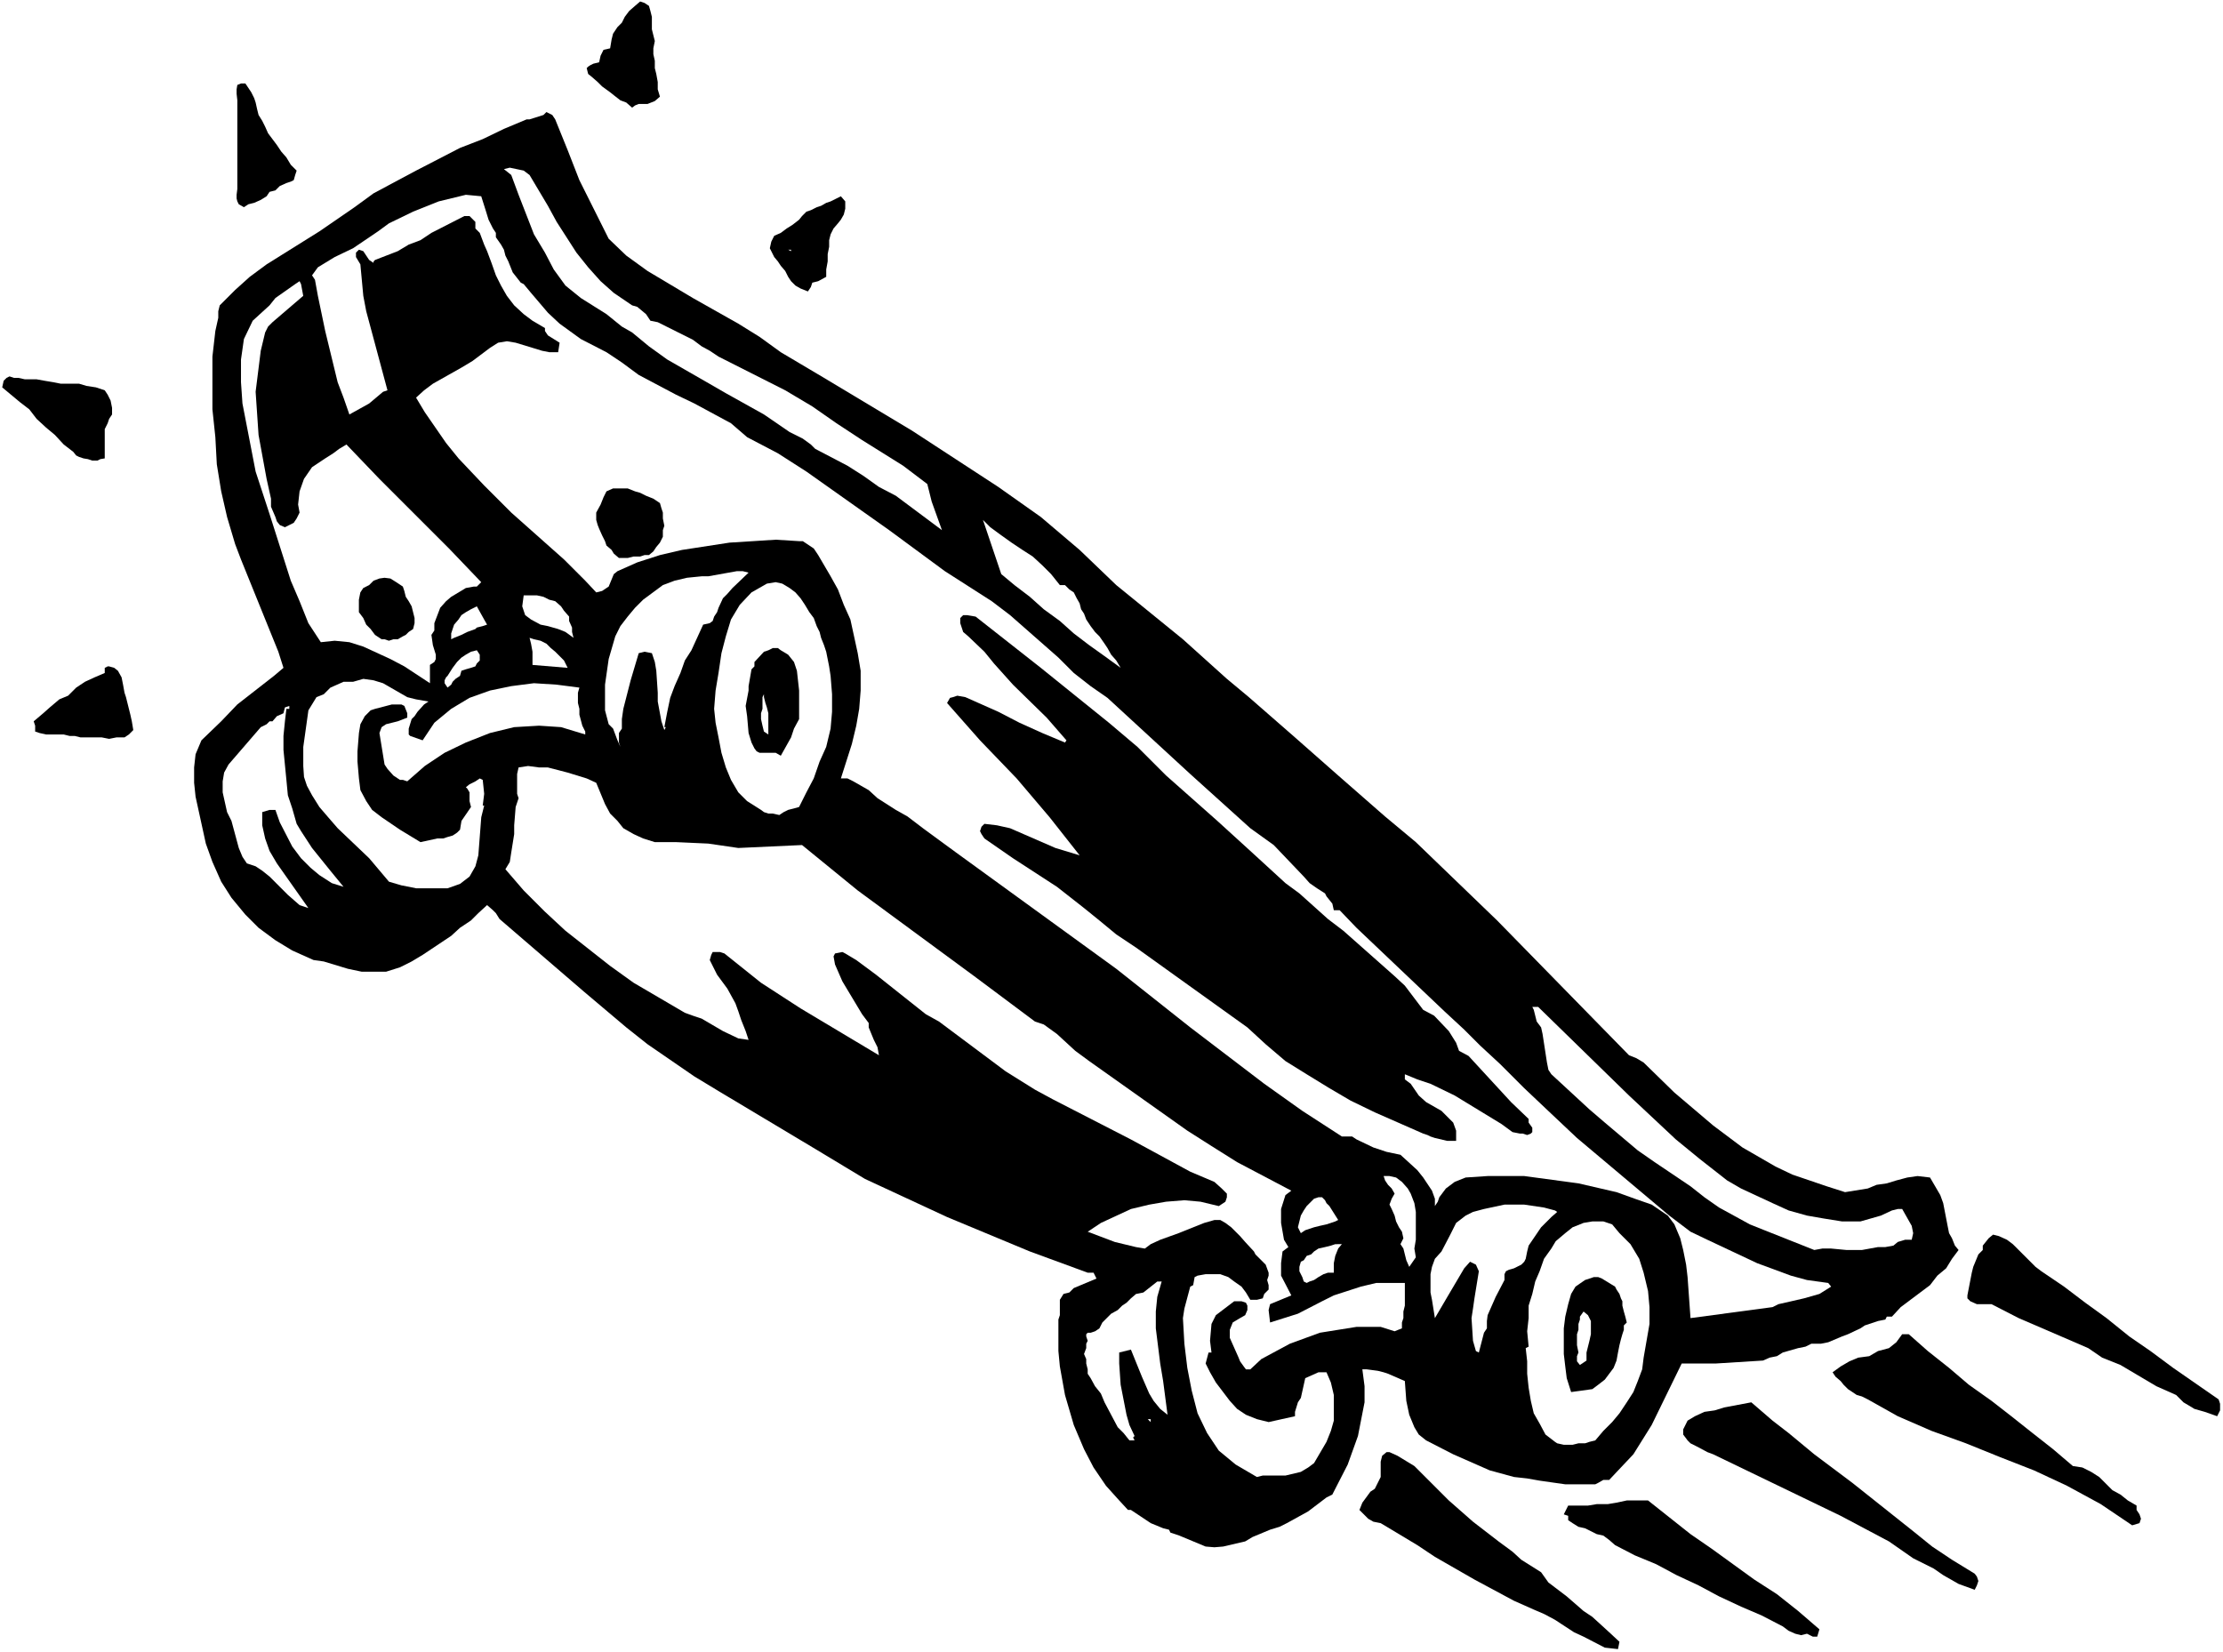 <?xml version="1.0" encoding="UTF-8" standalone="no"?>
<svg
   version="1.0"
   width="129.766mm"
   height="96.444mm"
   id="svg41"
   sodipodi:docname="Skateboard 11.wmf"
   xmlns:inkscape="http://www.inkscape.org/namespaces/inkscape"
   xmlns:sodipodi="http://sodipodi.sourceforge.net/DTD/sodipodi-0.dtd"
   xmlns="http://www.w3.org/2000/svg"
   xmlns:svg="http://www.w3.org/2000/svg">
  <rect width="100%" height="100%" fill="#808080" stroke="none"/>
  <sodipodi:namedview
     id="namedview41"
     pagecolor="#ffffff"
     bordercolor="#000000"
     borderopacity="0.25"
     inkscape:showpageshadow="2"
     inkscape:pageopacity="0.0"
     inkscape:pagecheckerboard="0"
     inkscape:deskcolor="#d1d1d1"
     inkscape:document-units="mm" />
  <defs
     id="defs1">
    <pattern
       id="WMFhbasepattern"
       patternUnits="userSpaceOnUse"
       width="6"
       height="6"
       x="0"
       y="0" />
  </defs>
  <path
     style="fill:#ffffff;fill-opacity:1;fill-rule:evenodd;stroke:none"
     d="M 0,364.512 H 490.455 V 0 H 0 Z"
     id="path1" />
  <path
     style="fill:#000000;fill-opacity:1;fill-rule:evenodd;stroke:none"
     d="m 144.47,9.048 -0.323,1.616 v 1.293 l 0.323,1.454 v 1.616 l 0.323,1.293 0.323,1.777 v 1.616 l 0.485,1.616 -1.131,0.969 -1.616,0.646 h -0.97 -0.97 l -0.808,0.323 -0.646,0.485 -1.293,-1.131 -1.293,-0.485 -1.454,-1.131 -0.808,-0.646 -1.778,-1.293 -0.97,-0.969 -1.293,-1.131 -0.808,-0.646 -0.323,-1.293 0.323,-0.323 0.485,-0.323 0.646,-0.323 1.293,-0.323 0.323,-1.454 0.646,-1.293 1.454,-0.323 0.323,-1.939 0.323,-1.293 0.97,-1.454 0.97,-0.969 0.646,-1.293 0.97,-1.293 1.293,-1.131 1.131,-0.969 0.97,0.323 0.97,0.646 0.323,1.131 0.323,1.293 v 1.293 1.454 l 0.323,1.293 z"
     id="path2" />
  <path
     style="fill:#000000;fill-opacity:1;fill-rule:evenodd;stroke:none"
     d="m 57.853,26.66 0.646,1.293 0.646,1.454 0.97,1.293 0.97,1.293 0.97,1.454 1.131,1.293 0.97,1.616 1.293,1.293 -0.323,0.969 -0.323,1.131 -0.646,0.323 -0.97,0.323 -1.454,0.646 -0.97,0.969 -1.293,0.323 -0.646,0.969 -1.293,0.808 -1.454,0.646 -1.293,0.323 -0.97,0.646 -1.131,-0.646 -0.323,-0.646 -0.162,-0.646 v -0.808 l 0.162,-1.293 v -1.616 -14.38 -0.969 -0.969 -1.131 -0.485 l -0.162,-1.454 v -0.969 l 0.162,-0.969 0.808,-0.323 h 0.97 l 0.646,0.969 0.646,0.969 0.646,1.293 0.323,0.969 0.323,1.454 0.323,1.293 z"
     id="path3" />
  <path
     style="fill:#000000;fill-opacity:1;fill-rule:evenodd;stroke:none"
     d="m 122.493,26.337 2.747,6.786 2.586,6.625 6.464,12.926 3.878,3.716 4.686,3.393 10.019,5.978 10.019,5.655 4.686,2.908 4.686,3.393 9.534,5.655 19.392,11.633 19.069,12.441 9.373,6.625 8.565,7.271 8.08,7.756 14.706,11.957 9.696,8.725 4.848,4.039 10.181,8.887 9.534,8.402 10.342,9.048 6.787,5.655 17.938,17.288 29.088,29.73 1.616,0.646 1.616,0.969 6.787,6.625 8.565,7.271 6.464,4.847 7.272,4.201 3.717,1.777 7.595,2.585 4.04,1.293 5.01,-0.808 1.939,-0.808 2.262,-0.323 2.101,-0.646 2.424,-0.646 2.262,-0.323 2.747,0.323 2.262,3.878 0.646,1.777 0.97,5.009 0.323,1.616 0.646,1.131 0.646,1.616 0.808,0.969 -1.454,1.939 -1.293,2.1 -1.939,1.616 -1.616,2.1 -6.464,4.847 -1.939,2.1 h -1.131 l -0.323,0.646 -1.616,0.323 -2.909,0.969 -0.97,0.646 -2.747,1.293 -1.293,0.485 -3.07,1.293 -1.616,0.323 h -2.101 l -1.293,0.646 -1.616,0.323 -3.394,0.969 -1.293,0.808 -1.616,0.323 -1.454,0.646 -10.342,0.646 h -7.595 l -6.626,13.572 -4.04,6.463 -2.747,2.908 -2.586,2.747 h -1.293 l -1.131,0.646 -0.646,0.323 h -4.04 -2.586 l -5.656,-0.808 -2.747,-0.485 -2.909,-0.323 -5.333,-1.454 -8.08,-3.555 -5.979,-3.07 -1.616,-1.293 -0.97,-1.616 -1.131,-2.747 -0.646,-3.07 -0.323,-4.363 -3.717,-1.616 -0.97,-0.323 -1.293,-0.323 -2.424,-0.323 h -0.97 l 0.485,3.716 v 3.555 l -1.454,7.432 -2.262,6.301 -3.394,6.625 -1.293,0.646 -4.04,3.07 -4.686,2.585 -1.616,0.808 -2.101,0.646 -3.878,1.616 -1.616,0.969 -4.848,1.131 -1.939,0.162 -1.939,-0.162 -5.818,-2.424 -1.939,-0.646 -0.323,-0.646 -1.293,-0.323 -2.747,-1.131 -4.363,-2.908 h -0.646 l -1.939,-2.1 -2.909,-3.231 -2.747,-4.039 -2.101,-4.039 -2.262,-5.332 -1.939,-6.625 -1.131,-6.301 -0.323,-3.393 v -3.716 -3.231 l 0.323,-0.969 v -1.777 -1.616 l 0.808,-1.293 1.293,-0.323 0.97,-0.969 5.01,-2.1 -0.646,-1.293 h -1.293 l -12.766,-4.686 -18.261,-7.594 -18.099,-8.402 -10.989,-6.625 -21.331,-12.764 -5.333,-3.231 -10.342,-7.109 -4.686,-3.716 -9.373,-7.917 -18.584,-15.996 -0.808,-1.293 -0.646,-0.646 -1.293,-1.131 -1.939,1.777 -1.616,1.616 -2.424,1.616 -1.939,1.777 -4.363,2.908 -1.939,1.293 -2.424,1.454 -2.586,1.293 -3.07,0.969 H 82.416 79.83 l -3.07,-0.646 -5.333,-1.616 -2.262,-0.323 -4.686,-2.1 -3.717,-2.262 -3.717,-2.747 -2.909,-2.908 -3.07,-3.716 -2.262,-3.555 -1.939,-4.363 -1.454,-4.039 -2.262,-10.341 -0.323,-3.07 v -3.393 l 0.323,-2.908 1.293,-3.07 4.363,-4.201 3.555,-3.716 8.08,-6.301 2.101,-1.777 -1.131,-3.555 -8.242,-20.358 -1.293,-3.393 -1.778,-5.978 -1.293,-5.655 -0.97,-5.978 -0.323,-5.978 -0.646,-6.14 V 78.687 l 0.646,-5.655 0.646,-2.908 v -1.454 l 0.323,-1.293 3.394,-3.393 3.232,-2.908 3.717,-2.747 11.635,-7.271 7.757,-5.332 4.202,-3.07 9.373,-5.009 9.696,-5.009 5.01,-1.939 4.686,-2.262 5.01,-2.1 h 0.646 l 3.07,-0.969 0.646,-0.646 0.646,0.323 0.646,0.323 z"
     id="path4" />
  <path
     style="fill:#ffffff;fill-opacity:1;fill-rule:evenodd;stroke:none"
     d="m 116.837,38.616 4.04,6.786 1.939,3.555 4.363,6.786 2.586,3.231 2.747,3.07 2.909,2.585 4.04,2.747 1.131,0.323 1.939,1.616 0.97,1.454 1.616,0.323 7.757,3.878 1.939,1.454 1.778,0.969 1.939,1.293 14.706,7.432 5.979,3.555 5.333,3.716 5.656,3.716 9.05,5.655 5.333,4.039 0.97,3.878 2.262,6.301 -10.181,-7.594 -3.717,-1.939 -3.394,-2.424 -3.555,-2.262 -7.11,-3.716 -0.97,-0.969 -1.778,-1.293 -2.909,-1.454 -5.656,-3.878 -8.403,-4.686 -4.202,-2.424 -8.726,-5.009 -4.04,-2.908 -3.717,-3.07 -2.262,-1.293 -3.394,-2.747 -5.656,-3.555 -3.394,-2.747 -2.586,-3.555 -1.939,-3.716 -2.424,-4.039 -3.394,-8.725 -1.616,-4.363 -1.616,-1.293 1.293,-0.323 3.07,0.646 z"
     id="path5" />
  <path
     style="fill:#ffffff;fill-opacity:1;fill-rule:evenodd;stroke:none"
     d="m 106.171,43.302 0.97,3.07 0.646,2.1 0.97,1.939 0.646,0.969 v 0.969 l 1.131,1.616 0.646,1.131 0.323,1.293 0.646,1.293 0.97,2.424 1.778,2.262 0.646,0.323 1.616,1.939 3.717,4.363 2.586,2.424 4.686,3.393 5.656,2.908 3.394,2.262 3.717,2.747 8.242,4.363 4.04,1.939 8.08,4.363 3.555,3.07 6.787,3.555 6.302,4.039 18.261,12.926 12.282,9.048 10.342,6.625 4.04,3.07 10.666,9.371 3.394,3.393 3.717,2.908 3.717,2.585 18.261,16.804 13.251,11.957 5.171,3.716 6.626,6.948 1.293,1.454 1.616,1.131 1.778,1.131 0.323,0.646 1.293,1.616 0.323,1.454 h 1.293 l 3.717,3.878 19.392,18.419 4.363,4.039 3.555,3.555 4.363,4.039 5.333,5.332 5.979,5.655 5.656,5.332 20.362,17.127 4.686,3.555 3.717,1.777 10.989,5.17 7.434,2.747 3.555,0.969 4.686,0.646 0.646,0.808 -2.586,1.616 -3.394,0.969 -5.656,1.293 -1.293,0.646 -18.099,2.424 -0.646,-9.048 -0.323,-2.747 -0.646,-3.231 -0.646,-2.585 -1.293,-3.07 -1.454,-1.939 -3.555,-2.424 -3.717,-1.293 -4.04,-1.454 -8.403,-1.939 -11.958,-1.616 h -2.586 -5.494 l -4.848,0.323 -2.424,0.969 -1.939,1.454 -1.454,1.939 -0.323,0.969 -0.646,0.969 v -1.616 l -0.646,-1.777 -1.939,-2.908 -1.293,-1.616 -3.717,-3.393 -3.07,-0.646 -2.909,-0.969 -3.717,-1.777 -0.97,-0.646 h -2.262 l -8.726,-5.655 -8.403,-5.978 -16.322,-12.441 -16.322,-12.926 -35.39,-25.69 -7.272,-5.332 -3.394,-2.585 -2.586,-1.454 -4.04,-2.585 -1.939,-1.777 -1.131,-0.646 -2.262,-1.293 -1.293,-0.646 h -1.454 l 2.424,-7.594 0.97,-4.039 0.646,-3.716 0.323,-4.039 v -4.363 l -0.646,-3.878 -1.616,-7.432 -1.454,-3.231 -1.293,-3.393 -1.616,-2.908 -2.747,-4.686 -0.97,-1.454 -2.424,-1.616 h -0.808 l -5.171,-0.323 -5.01,0.323 -5.171,0.323 -10.504,1.616 -4.848,1.131 -5.01,1.616 -4.363,1.939 -0.808,0.646 -1.131,2.747 -1.454,0.969 -1.293,0.323 -2.424,-2.585 -4.686,-4.686 -11.635,-10.341 -5.979,-5.978 -5.656,-5.978 -2.747,-3.393 -4.686,-6.786 -1.939,-3.231 1.778,-1.616 1.939,-1.454 6.302,-3.555 2.424,-1.454 3.878,-2.908 1.778,-1.131 1.939,-0.323 1.939,0.323 3.717,1.131 2.101,0.646 1.616,0.323 h 1.939 l 0.323,-2.1 -1.293,-0.808 -1.293,-0.808 -0.646,-0.969 v -0.646 l -2.747,-1.616 -1.939,-1.454 -2.101,-1.939 -1.616,-2.1 -1.293,-2.262 -1.131,-2.262 -0.97,-2.747 -0.97,-2.585 -0.646,-1.454 -0.97,-2.585 -0.97,-0.969 v -1.454 l -1.293,-1.293 h -1.131 l -7.272,3.716 -2.424,1.616 -2.586,0.969 -2.424,1.454 -5.01,1.939 -0.323,0.323 v 0.323 l -0.97,-0.646 -1.293,-1.939 -0.97,-0.323 -0.646,0.646 v 0.969 l 0.97,1.616 0.646,6.948 0.646,3.393 4.686,17.45 -0.97,0.323 -3.07,2.585 -4.363,2.424 -1.293,-3.716 -1.293,-3.393 -2.747,-11.31 -1.616,-7.756 -0.646,-3.555 -0.646,-0.969 1.293,-1.777 3.717,-2.262 4.04,-1.939 5.494,-3.716 2.424,-1.777 5.333,-2.585 5.656,-2.262 5.979,-1.454 z"
     id="path6" />
  <path
     style="fill:#000000;fill-opacity:1;fill-rule:evenodd;stroke:none"
     d="m 186.486,44.433 v 1.616 l -0.323,1.293 -0.646,1.131 -0.646,0.808 -0.97,1.131 -0.646,1.293 -0.323,1.293 v 1.454 l -0.323,1.616 v 1.616 l -0.323,1.777 v 1.616 l -1.778,0.969 -1.293,0.323 -0.323,0.969 -0.646,0.969 -1.616,-0.646 -1.131,-0.646 -0.97,-0.969 -0.646,-0.969 -0.646,-1.293 -0.97,-1.131 -0.646,-0.969 -0.808,-0.969 -0.97,-1.939 0.323,-1.454 0.646,-1.293 1.454,-0.646 1.293,-0.969 1.293,-0.808 1.454,-1.131 0.646,-0.808 0.97,-0.969 0.97,-0.323 1.293,-0.646 0.97,-0.323 1.131,-0.646 0.97,-0.323 1.293,-0.646 0.97,-0.485 z"
     id="path7" />
  <path
     style="fill:#ffffff;fill-opacity:1;fill-rule:evenodd;stroke:none"
     d="m 66.902,65.276 -6.787,5.817 -0.97,0.969 -0.646,1.293 -0.97,4.039 -1.131,9.048 0.646,9.533 1.778,9.694 0.97,4.362 v 1.777 l 0.97,2.262 0.323,0.969 0.646,0.808 1.131,0.485 1.939,-0.969 0.646,-0.969 0.646,-1.293 -0.323,-1.777 0.323,-2.908 0.97,-2.747 1.778,-2.585 2.909,-1.939 1.778,-1.131 1.293,-0.969 1.616,-0.969 7.272,7.594 15.352,15.35 7.11,7.432 -0.97,0.969 h -0.646 l -1.778,0.323 -3.232,1.939 -1.131,0.969 -1.293,1.454 -1.293,3.393 v 1.616 l -0.646,0.969 0.323,2.262 0.646,2.1 v 0.969 l -0.323,0.646 -0.97,0.646 v 4.039 l -5.656,-3.716 -3.07,-1.616 -5.979,-2.747 -3.07,-0.969 -3.232,-0.323 -3.07,0.323 -2.747,-4.201 -1.939,-4.847 -1.939,-4.524 -4.686,-14.703 -3.07,-9.371 -2.909,-15.026 -0.323,-4.686 v -5.009 l 0.646,-4.524 1.939,-4.039 3.717,-3.393 1.293,-1.616 4.363,-3.07 0.97,-0.646 0.323,0.646 z"
     id="path8" />
  <path
     style="fill:#ffffff;fill-opacity:1;fill-rule:evenodd;stroke:none"
     d="m 174.528,55.42 -0.646,-0.323 h 0.646 z"
     id="path9" />
  <path
     style="fill:#000000;fill-opacity:1;fill-rule:evenodd;stroke:none"
     d="m 23.109,86.119 0.646,0.969 0.646,1.293 0.323,1.616 v 1.454 l -0.646,0.969 -0.323,0.969 -0.646,1.293 v 0.969 1.454 1.293 1.293 1.454 l -0.97,0.162 -0.646,0.323 h -1.131 l -0.97,-0.323 -0.97,-0.162 -0.97,-0.323 -0.646,-0.323 L 16.16,99.691 14.059,98.076 12.12,95.975 10.181,94.359 8.08,92.421 6.464,90.32 4.363,88.704 2.424,87.089 0.485,85.473 0.808,84.019 1.454,83.372 2.101,83.049 3.07,83.372 h 0.97 l 1.454,0.323 h 1.293 1.293 l 1.778,0.323 1.939,0.323 1.616,0.323 h 1.939 2.101 l 1.616,0.485 2.101,0.323 z"
     id="path10" />
  <path
     style="fill:#000000;fill-opacity:1;fill-rule:evenodd;stroke:none"
     d="m 145.601,111.002 0.323,1.131 0.323,0.969 v 1.293 l 0.323,1.616 -0.323,0.969 v 1.454 l -0.646,1.293 -0.808,0.969 -0.646,0.969 -0.97,0.808 h -0.97 l -0.97,0.323 h -1.454 l -1.293,0.323 h -0.97 -0.97 l -1.131,-0.969 -0.485,-0.808 -1.131,-0.969 -0.323,-0.969 -0.646,-1.293 -0.646,-1.454 -0.323,-0.808 -0.323,-1.131 v -1.616 l 0.97,-1.777 0.646,-1.616 0.646,-1.293 1.454,-0.646 h 1.616 1.616 l 1.616,0.646 1.131,0.323 1.293,0.646 1.616,0.646 z"
     id="path11" />
  <path
     style="fill:#000000;fill-opacity:1;fill-rule:evenodd;stroke:none"
     d="m 88.88,129.421 0.323,0.969 0.323,1.293 0.646,0.969 0.646,1.131 0.323,1.293 0.323,1.293 v 1.131 l -0.323,1.293 -0.97,0.646 -0.646,0.646 -0.646,0.323 -1.131,0.646 h -0.97 l -0.97,0.323 -0.97,-0.323 h -0.646 l -1.454,-0.969 -0.97,-1.293 -0.97,-0.969 -0.646,-1.454 -0.97,-1.293 v -1.293 -1.454 l 0.323,-1.616 0.646,-0.969 1.293,-0.646 0.97,-0.969 1.293,-0.485 1.131,-0.162 1.293,0.162 1.293,0.808 z"
     id="path12" />
  <path
     style="fill:#ffffff;fill-opacity:1;fill-rule:evenodd;stroke:none"
     d="m 233.835,129.098 h 1.131 l 0.97,0.969 0.97,0.646 0.646,1.293 0.646,1.131 0.323,1.293 0.646,0.969 0.485,1.293 0.97,1.454 0.97,1.293 0.97,0.969 1.131,1.616 0.646,0.969 0.808,1.454 1.131,1.293 0.97,1.616 -3.555,-2.585 -3.394,-2.424 -3.394,-2.585 -3.07,-2.747 -3.555,-2.585 -3.07,-2.747 -3.394,-2.585 -2.909,-2.424 -4.04,-11.957 1.616,1.616 2.424,1.777 2.262,1.616 2.424,1.616 2.262,1.454 2.101,1.939 1.939,1.939 z"
     id="path13" />
  <path
     style="fill:#ffffff;fill-opacity:1;fill-rule:evenodd;stroke:none"
     d="m 125.563,136.046 v 0.969 l 0.646,1.454 v 0.969 l 0.323,1.293 -1.778,-1.293 -1.616,-0.646 -2.262,-0.646 -1.616,-0.323 -2.101,-1.131 -1.293,-0.969 -0.646,-1.939 0.323,-2.424 h 1.293 1.616 l 1.454,0.323 1.293,0.646 1.293,0.323 1.293,1.131 0.646,0.969 z"
     id="path14" />
  <path
     style="fill:#ffffff;fill-opacity:1;fill-rule:evenodd;stroke:none"
     d="m 106.817,136.692 0.646,1.131 -0.97,0.323 -1.293,0.323 -0.323,0.323 -1.778,0.646 -1.293,0.646 -1.616,0.646 -0.646,0.323 v -1.293 l 0.323,-0.969 0.323,-0.969 0.97,-1.131 0.646,-0.969 0.97,-0.646 1.131,-0.646 1.293,-0.646 z"
     id="path15" />
  <path
     style="fill:#ffffff;fill-opacity:1;fill-rule:evenodd;stroke:none"
     d="m 165.155,126.351 -3.555,3.393 -1.131,1.293 -0.97,0.969 -0.97,2.1 -0.323,0.969 -0.646,0.969 -0.323,0.969 -0.646,0.485 -1.454,0.323 -2.586,5.655 -1.454,2.262 -0.97,2.747 -1.293,2.908 -0.97,2.585 -0.646,3.07 -0.646,3.393 h 0.323 l -0.323,0.646 -0.646,-1.939 -0.808,-4.363 v -1.939 l -0.323,-4.847 -0.323,-1.939 -0.646,-1.939 -1.616,-0.323 -1.293,0.323 -1.778,5.978 -1.616,6.301 -0.323,2.262 v 2.1 l -0.646,0.969 v 2.1 l 0.323,0.969 -0.646,-1.454 -0.97,-2.585 -0.97,-0.969 -0.808,-3.07 v -2.908 -2.747 l 0.808,-5.655 1.454,-5.009 1.131,-2.262 1.616,-2.1 1.616,-1.939 1.778,-1.777 4.363,-3.231 2.586,-0.969 2.747,-0.646 3.232,-0.323 h 1.454 l 6.302,-1.131 h 1.293 z"
     id="path16" />
  <path
     style="fill:#000000;fill-opacity:1;fill-rule:evenodd;stroke:none"
     d="m 26.826,149.456 0.323,1.616 0.323,1.777 0.323,0.969 0.323,1.293 0.323,1.293 0.323,1.293 0.323,1.454 0.323,1.939 -0.97,0.969 -0.97,0.646 h -1.778 l -1.616,0.323 -1.616,-0.323 H 20.846 19.069 17.776 l -1.293,-0.323 h -1.131 l -1.293,-0.323 h -1.293 -1.293 -1.293 l -1.454,-0.323 -0.97,-0.323 v -1.293 l -0.323,-0.969 2.101,-1.777 1.454,-1.293 2.101,-1.777 1.939,-0.808 1.778,-1.777 1.939,-1.293 2.101,-0.969 2.262,-0.969 v -1.131 l 0.646,-0.323 h 0.323 l 1.131,0.323 0.808,0.646 z"
     id="path17" />
  <path
     style="fill:#ffffff;fill-opacity:1;fill-rule:evenodd;stroke:none"
     d="m 179.537,136.369 0.646,1.777 0.646,1.293 0.323,1.293 0.646,1.616 0.485,1.454 0.323,1.616 0.323,1.616 0.323,2.1 0.323,4.039 v 3.878 l -0.323,3.716 -0.97,4.039 -1.454,3.231 -1.293,3.716 -1.616,3.07 -1.616,3.231 -1.131,0.323 -1.293,0.323 -0.97,0.485 -0.97,0.646 -1.454,-0.323 h -0.97 l -0.97,-0.323 -0.646,-0.485 -3.07,-1.939 -1.939,-1.939 -1.616,-2.747 -1.131,-2.747 -0.97,-3.231 -0.646,-3.393 -0.646,-3.231 -0.323,-3.07 0.323,-4.039 0.646,-3.878 0.646,-4.363 0.97,-3.716 1.131,-3.716 1.939,-3.231 2.586,-2.747 3.394,-1.939 1.939,-0.323 1.454,0.323 1.616,0.969 1.293,0.969 1.131,1.293 0.97,1.454 0.97,1.616 z"
     id="path18" />
  <path
     style="fill:#ffffff;fill-opacity:1;fill-rule:evenodd;stroke:none"
     d="m 125.24,147.356 -7.757,-0.646 v -1.616 -1.293 l -0.323,-1.777 -0.323,-1.293 0.97,0.323 1.454,0.323 1.293,0.646 0.97,0.969 0.97,0.808 0.97,0.969 0.97,0.969 z"
     id="path19" />
  <path
     style="fill:#ffffff;fill-opacity:1;fill-rule:evenodd;stroke:none"
     d="m 105.201,143.478 0.646,0.969 v 1.293 l -0.646,0.646 -0.323,0.646 -0.97,0.323 -1.131,0.323 -0.97,0.323 -0.323,1.131 -0.97,0.646 -0.646,0.646 -0.323,0.646 -0.808,0.646 -0.646,-0.969 v -0.646 l 0.323,-0.646 0.323,-0.323 1.131,-1.777 0.97,-1.293 0.97,-0.969 0.97,-0.646 1.131,-0.646 z"
     id="path20" />
  <path
     style="fill:#ffffff;fill-opacity:1;fill-rule:evenodd;stroke:none"
     d="m 94.536,154.788 -0.97,0.646 -1.454,1.616 -0.646,0.969 -0.646,0.646 -0.646,2.1 v 1.293 l 0.323,0.323 2.747,0.969 2.586,-3.878 3.717,-3.07 4.04,-2.424 4.525,-1.616 4.686,-0.969 5.01,-0.646 5.01,0.323 5.01,0.646 -0.323,1.131 v 2.262 l 0.323,1.293 v 1.293 l 0.646,2.424 0.646,1.293 v 0.646 l -5.333,-1.616 -4.848,-0.323 -5.494,0.323 -5.333,1.293 -5.333,2.1 -4.686,2.262 -4.363,2.908 -3.878,3.393 -0.97,-0.323 h -0.646 l -1.454,-0.969 -1.293,-1.454 -0.646,-0.969 -1.131,-6.948 0.485,-1.293 0.97,-0.646 1.293,-0.323 1.293,-0.323 2.101,-0.808 v -0.969 l -0.646,-1.616 -0.646,-0.323 h -2.101 l -3.717,0.969 -0.97,0.323 -1.293,1.293 -0.97,1.777 -0.323,1.939 -0.323,4.039 v 2.262 l 0.323,3.716 0.323,2.585 1.293,2.424 1.293,1.939 2.101,1.616 4.04,2.747 4.525,2.747 3.717,-0.808 h 1.293 l 0.97,-0.323 1.131,-0.323 0.97,-0.646 0.646,-0.646 0.323,-1.939 2.101,-3.07 -0.323,-1.293 v -0.969 -0.969 l -0.485,-0.808 -0.323,-0.323 0.808,-0.646 1.293,-0.646 0.97,-0.646 0.646,0.323 0.323,3.07 -0.323,2.585 h 0.323 l -0.646,2.585 -0.646,8.402 -0.646,2.424 -1.293,2.262 -2.101,1.616 -2.747,0.969 h -3.555 -1.616 -1.778 l -3.232,-0.646 -2.747,-0.808 -4.363,-5.17 -6.949,-6.625 -2.101,-2.424 -1.939,-2.262 -1.616,-2.585 -1.131,-2.1 -0.646,-1.939 -0.162,-2.424 v -1.939 -2.262 l 1.131,-8.079 1.778,-2.908 1.616,-0.646 1.454,-1.454 2.909,-1.293 h 2.101 l 2.262,-0.646 2.262,0.323 2.101,0.646 5.333,3.07 1.939,0.485 z"
     id="path21" />
  <path
     style="fill:#ffffff;fill-opacity:1;fill-rule:evenodd;stroke:none"
     d="m 63.186,156.404 -0.323,2.747 -0.323,3.231 v 3.07 l 0.646,6.625 0.323,3.393 0.97,2.908 0.97,3.393 0.97,1.616 2.424,3.716 4.04,5.009 2.909,3.555 -2.586,-0.808 -2.747,-1.777 -1.939,-1.616 -2.101,-2.1 -1.939,-2.585 -2.747,-5.332 -0.97,-2.747 h -1.293 l -1.616,0.485 v 2.908 l 0.646,2.908 0.97,2.747 1.616,2.747 6.949,9.856 -1.939,-0.646 -2.586,-2.262 -4.04,-4.039 -1.616,-1.293 -1.454,-0.969 -1.939,-0.646 -0.97,-1.454 -0.808,-1.939 -1.616,-5.978 -0.97,-1.939 -0.97,-4.363 v -2.424 l 0.323,-1.939 0.97,-1.777 7.11,-8.24 1.293,-0.646 0.646,-0.646 h 0.646 l 0.97,-1.131 1.454,-0.646 0.323,-1.293 0.97,-0.323 v 0.646 z"
     id="path22" />
  <path
     style="fill:#000000;fill-opacity:1;fill-rule:evenodd;stroke:none"
     d="m 229.633,147.356 15.029,12.118 6.302,5.332 6.302,6.301 11.312,10.018 7.272,6.625 7.757,7.109 3.07,2.262 6.302,5.655 3.394,2.585 11.312,10.018 2.262,2.1 4.04,5.332 2.424,1.293 3.232,3.393 1.616,2.585 0.646,1.777 2.101,1.131 9.373,10.179 3.878,3.716 v 0.808 l 0.808,1.131 v 0.646 0.323 l -0.323,0.323 -0.808,0.323 -0.97,-0.323 h -0.646 l -1.616,-0.323 -2.424,-1.777 -10.342,-6.301 -5.333,-2.585 -2.909,-0.969 -2.747,-1.131 v 1.131 l 1.293,0.969 1.778,2.585 1.616,1.454 3.394,1.939 1.293,1.293 1.293,1.293 0.646,1.777 v 2.262 h -0.97 -0.97 l -2.747,-0.646 -0.97,-0.323 -0.646,-0.323 -0.97,-0.323 -10.666,-4.686 -5.333,-2.585 -4.686,-2.747 -5.01,-3.07 -4.686,-2.908 -4.363,-3.716 -4.04,-3.716 -24.563,-17.612 -4.363,-2.908 -3.717,-3.07 -3.394,-2.747 -5.979,-4.686 -9.696,-6.301 -6.302,-4.363 -0.646,-0.969 -0.323,-0.646 0.323,-0.969 0.646,-0.646 2.747,0.323 2.909,0.646 10.019,4.363 5.333,1.616 -6.626,-8.402 -7.272,-8.563 -8.08,-8.402 -7.272,-8.24 0.646,-1.131 0.646,-0.162 0.97,-0.323 1.778,0.323 7.272,3.231 4.686,2.424 5.01,2.262 5.01,2.1 0.323,-0.485 -4.363,-5.009 -7.434,-7.271 -4.202,-4.686 -2.101,-2.585 -3.555,-3.393 -1.131,-0.969 -0.646,-1.939 v -1.131 l 0.646,-0.646 h 0.808 l 1.939,0.323 z"
     id="path23" />
  <path
     style="fill:#000000;fill-opacity:1;fill-rule:evenodd;stroke:none"
     d="m 175.821,148.002 0.485,4.363 v 5.009 1.293 l -1.131,2.1 -0.646,1.939 -2.262,4.039 -1.131,-0.646 h -1.616 -0.97 -0.97 l -0.646,-0.323 -0.485,-0.646 -0.646,-1.293 -0.646,-2.1 -0.323,-3.716 -0.323,-2.262 0.646,-3.393 v -0.969 l 0.646,-3.716 0.646,-0.646 v -0.969 l 2.101,-2.262 0.97,-0.323 0.97,-0.485 h 1.131 l 0.646,0.485 1.616,0.969 1.293,1.616 z"
     id="path24" />
  <path
     style="fill:#ffffff;fill-opacity:1;fill-rule:evenodd;stroke:none"
     d="m 169.518,162.059 -0.97,-0.646 -0.323,-1.293 -0.323,-1.454 v -1.293 l 0.323,-0.969 v -1.293 -1.293 l 0.323,-0.646 v 0.646 l 0.323,1.293 0.323,0.969 0.323,1.293 v 1.293 1.131 1.293 z"
     id="path25" />
  <path
     style="fill:#ffffff;fill-opacity:1;fill-rule:evenodd;stroke:none"
     d="m 131.542,172.723 1.939,4.686 1.131,2.1 1.616,1.616 1.293,1.616 2.262,1.293 2.101,0.969 2.586,0.808 h 4.686 l 7.11,0.323 6.626,0.969 14.059,-0.646 12.282,10.018 25.694,18.904 13.413,10.018 1.939,0.646 2.909,2.1 4.04,3.716 3.07,2.262 21.654,15.35 5.333,3.393 5.656,3.555 11.958,6.301 -1.293,0.969 -0.97,3.07 v 3.07 l 0.646,3.716 0.97,1.616 -1.293,0.969 -0.323,2.585 v 2.1 0.646 l 2.262,4.363 -4.686,1.939 -0.323,1.293 0.323,2.747 6.141,-1.939 5.333,-2.747 2.586,-1.293 5.979,-1.939 3.394,-0.808 h 6.302 v 1.454 1.293 0.969 1.293 l -0.323,1.293 v 1.454 l -0.323,0.969 v 1.293 l -1.616,0.646 -3.07,-0.969 h -5.333 l -4.04,0.646 -4.04,0.646 -6.626,2.424 -6.302,3.393 -2.424,2.262 h -0.97 l -0.485,-0.646 -0.808,-1.131 -0.323,-0.808 -1.939,-4.363 v -1.777 l 0.646,-1.616 1.616,-0.969 1.131,-0.646 0.485,-1.131 v -0.969 l -0.323,-0.646 -0.97,-0.323 h -1.616 l -4.04,3.07 -0.97,1.939 -0.323,3.716 0.323,2.585 h -0.646 l -0.646,2.424 0.97,1.939 1.293,2.262 3.07,4.039 1.616,1.777 1.939,1.293 2.424,0.969 2.586,0.646 5.818,-1.293 v -0.969 l 0.646,-2.1 0.646,-0.969 0.97,-4.362 2.909,-1.293 h 1.778 l 0.97,2.262 0.646,2.747 v 3.07 2.585 l -0.646,2.262 -0.97,2.424 -2.747,4.686 -1.293,0.969 -1.616,0.969 -3.394,0.808 h -5.01 l -1.293,0.323 -4.686,-2.747 -3.717,-3.07 -2.586,-3.878 -2.101,-4.362 -1.293,-5.009 -0.97,-5.009 -0.646,-5.332 -0.323,-5.655 0.323,-2.1 1.293,-4.847 0.646,-0.323 0.323,-1.777 0.646,-0.323 1.778,-0.323 h 1.616 1.616 l 1.778,0.646 1.293,0.969 1.616,1.131 0.97,1.293 0.97,1.616 h 1.454 l 1.293,-0.323 0.323,-0.969 0.97,-0.969 v -0.969 l -0.323,-1.131 0.323,-0.969 v -0.646 l -0.646,-1.777 -2.262,-2.262 -0.323,-0.646 -1.939,-2.1 -1.131,-1.293 -1.939,-1.939 -1.293,-0.969 -1.131,-0.646 h -1.293 l -2.262,0.646 -5.656,2.262 -4.04,1.454 -2.101,0.969 -1.293,0.969 -1.939,-0.323 -4.686,-1.131 -5.979,-2.262 2.909,-1.939 6.626,-3.07 4.04,-0.969 3.717,-0.646 4.04,-0.323 3.555,0.323 4.04,0.969 1.454,-0.969 0.323,-0.969 v -0.808 l -1.131,-1.131 -1.616,-1.454 -5.333,-2.262 -13.09,-7.109 -17.291,-8.887 -3.878,-2.1 -6.464,-4.039 -14.706,-10.987 -2.909,-1.616 -4.686,-3.716 -6.302,-5.009 -4.363,-3.231 -2.424,-1.454 -0.646,-0.323 -1.616,0.323 -0.323,0.646 0.323,1.777 1.616,3.716 4.363,7.271 1.454,1.939 v 0.969 l 1.131,2.747 0.808,1.616 0.323,1.777 -17.291,-10.341 -8.726,-5.655 -8.08,-6.463 -0.97,-0.323 h -0.646 -0.97 l -0.323,0.646 -0.323,1.131 1.616,3.231 2.262,3.07 1.778,3.231 0.646,1.777 0.646,1.939 0.97,2.424 0.646,1.939 -2.262,-0.323 -3.394,-1.616 -4.686,-2.747 -1.939,-0.646 -1.778,-0.646 -11.312,-6.625 -5.171,-3.716 -9.858,-7.756 -4.525,-4.201 -4.686,-4.686 -4.04,-4.686 0.97,-1.616 0.323,-2.1 0.646,-4.039 v -1.939 l 0.323,-4.039 0.646,-1.939 -0.323,-0.969 v -2.747 -1.616 l 0.323,-1.454 2.101,-0.323 2.424,0.323 h 1.939 l 4.363,1.131 4.202,1.293 z"
     id="path26" />
  <path
     style="fill:#ffffff;fill-opacity:1;fill-rule:evenodd;stroke:none"
     d="m 339.36,222.165 20.038,19.55 10.342,9.694 5.333,4.363 5.979,4.686 3.07,1.777 6.949,3.231 3.555,1.616 4.04,1.131 3.717,0.646 4.04,0.646 h 4.04 l 4.525,-1.293 2.424,-1.131 1.293,-0.323 h 0.97 l 2.101,3.716 0.323,1.616 -0.323,1.454 h -1.454 l -1.616,0.485 -0.97,0.808 -1.778,0.323 h -1.616 l -3.555,0.646 h -1.778 -1.616 l -3.394,-0.323 h -1.939 l -1.778,0.323 -10.989,-4.363 -3.232,-1.293 -6.787,-3.716 -3.232,-2.262 -3.07,-2.424 -7.918,-5.332 -3.717,-2.585 -7.272,-6.14 -3.394,-2.908 -8.403,-7.756 -0.646,-0.969 -0.323,-1.616 -0.97,-6.301 -0.323,-1.454 -0.97,-1.293 -0.646,-2.585 -0.323,-0.646 z"
     id="path27" />
  <path
     style="fill:#ffffff;fill-opacity:1;fill-rule:evenodd;stroke:none"
     d="m 310.595,262.235 0.646,1.131 0.808,2.1 0.323,1.939 v 2.1 1.939 2.1 l -0.323,1.939 0.323,1.939 -1.454,2.1 -0.646,-1.454 -0.323,-1.293 -0.323,-1.293 -0.646,-0.969 0.646,-1.293 -0.323,-1.454 -0.646,-0.969 -0.646,-1.293 -0.323,-1.293 -0.646,-1.454 -0.485,-0.969 0.485,-1.293 0.646,-1.131 -0.646,-1.131 -0.808,-0.808 -0.646,-0.969 -0.323,-0.969 h 1.293 l 1.454,0.323 1.293,0.969 z"
     id="path28" />
  <path
     style="fill:#ffffff;fill-opacity:1;fill-rule:evenodd;stroke:none"
     d="m 293.304,266.113 1.939,3.07 -0.646,0.323 -0.97,0.323 -0.97,0.323 -1.454,0.323 -1.293,0.323 -0.97,0.323 -0.97,0.323 -0.97,0.646 -0.646,-1.293 0.323,-1.293 0.323,-1.293 0.646,-1.131 0.646,-0.969 0.97,-0.969 0.646,-0.646 0.97,-0.323 h 0.808 l 0.646,0.646 0.323,0.646 z"
     id="path29" />
  <path
     style="fill:#ffffff;fill-opacity:1;fill-rule:evenodd;stroke:none"
     d="m 343.561,267.406 -1.293,1.131 -2.262,2.262 -2.747,4.039 -0.323,1.293 -0.323,1.616 -0.323,0.646 -0.646,0.646 -1.616,0.808 -1.131,0.323 -0.646,0.323 -0.323,0.646 v 1.293 l -1.939,3.716 -1.778,4.039 -0.162,1.293 v 1.616 l -0.646,0.969 -1.131,4.363 -0.646,-0.323 -0.646,-2.262 -0.323,-5.009 0.323,-2.1 0.323,-2.262 0.97,-5.978 -0.646,-1.454 -1.293,-0.646 -1.293,1.454 -3.717,6.301 -2.747,4.686 -0.646,-4.039 -0.323,-1.616 v -2.1 -1.939 l 0.323,-1.616 0.646,-1.777 1.454,-1.616 1.939,-3.716 1.293,-2.585 2.101,-1.616 1.616,-0.808 2.424,-0.646 4.525,-0.969 h 2.424 1.939 l 4.363,0.646 2.424,0.646 z"
     id="path30" />
  <path
     style="fill:#ffffff;fill-opacity:1;fill-rule:evenodd;stroke:none"
     d="m 296.051,274.515 -0.808,0.969 -0.646,1.616 -0.323,1.616 v 2.1 h -1.293 l -0.97,0.323 -1.131,0.646 -0.97,0.646 -0.97,0.323 -0.646,0.323 -0.646,-0.323 -0.323,-0.969 -0.646,-1.293 v -0.969 l 0.323,-1.131 0.646,-0.323 0.646,-0.969 0.97,-0.323 0.646,-0.646 0.97,-0.646 1.454,-0.323 1.293,-0.323 0.97,-0.323 z"
     id="path31" />
  <path
     style="fill:#ffffff;fill-opacity:1;fill-rule:evenodd;stroke:none"
     d="m 256.297,282.755 -0.97,3.393 -0.323,3.231 v 3.716 l 0.97,7.756 0.646,3.878 0.97,7.432 -1.616,-1.293 -1.454,-1.777 -0.97,-1.616 -1.616,-3.716 -2.424,-5.978 -2.586,0.646 v 2.424 l 0.323,4.686 1.293,6.625 0.646,2.262 1.131,2.424 -0.323,0.323 0.323,0.646 h -1.131 l -1.293,-1.616 -1.293,-1.293 -2.909,-5.494 -0.808,-1.939 -1.293,-1.616 -0.97,-1.777 -0.646,-0.969 v -0.969 l -0.323,-1.293 v -0.969 l -0.485,-1.131 0.485,-1.293 v -0.969 l 0.323,-0.646 -0.323,-0.969 v -0.485 l 0.323,-0.323 h 0.646 l 0.97,-0.323 0.97,-0.646 0.646,-1.293 1.939,-1.939 1.454,-0.808 0.97,-0.969 0.97,-0.646 0.97,-0.969 1.131,-0.969 1.616,-0.323 3.07,-2.424 z"
     id="path32" />
  <path
     style="fill:#ffffff;fill-opacity:1;fill-rule:evenodd;stroke:none"
     d="m 357.297,272.091 2.424,2.424 1.939,3.231 0.97,3.07 0.97,4.039 0.323,3.555 v 3.716 l -0.646,3.716 -0.646,3.716 -0.323,2.585 -0.97,2.585 -0.97,2.424 -1.454,2.262 -1.616,2.424 -1.616,1.939 -1.939,1.939 -1.778,2.1 -1.293,0.323 -0.97,0.323 h -1.454 l -1.293,0.323 h -0.97 -0.97 l -1.454,-0.323 -0.485,-0.323 -2.101,-1.616 -1.293,-2.424 -1.293,-2.262 -0.646,-2.747 -0.485,-2.908 -0.323,-3.07 v -2.747 l -0.323,-2.908 0.646,-0.323 -0.323,-3.393 0.323,-2.908 v -2.747 l 0.808,-2.585 0.646,-2.747 0.97,-2.262 0.97,-2.747 1.616,-2.262 0.97,-1.616 2.101,-1.777 1.616,-1.293 2.424,-0.969 1.939,-0.323 h 2.424 l 1.939,0.646 z"
     id="path33" />
  <path
     style="fill:#000000;fill-opacity:1;fill-rule:evenodd;stroke:none"
     d="m 356.328,283.886 0.323,0.646 0.646,0.969 0.323,0.969 0.323,0.646 v 0.969 l 0.323,1.293 0.323,1.131 0.323,1.293 -0.646,0.646 v 0.969 l -0.323,0.969 -0.323,1.131 -0.323,1.293 -0.323,1.616 -0.323,1.777 -0.646,1.616 -0.97,1.293 -0.97,1.293 -1.454,1.131 -1.293,0.969 -4.686,0.646 -0.97,-3.07 -0.323,-2.585 -0.323,-2.747 v -2.585 -3.07 l 0.323,-2.585 0.646,-2.747 0.646,-2.262 0.97,-1.616 2.101,-1.454 0.97,-0.323 0.97,-0.323 h 0.97 l 0.808,0.323 z"
     id="path34" />
  <path
     style="fill:#000000;fill-opacity:1;fill-rule:evenodd;stroke:none"
     d="m 450.379,280.493 5.01,3.393 4.686,3.555 4.686,3.393 5.01,4.039 4.686,3.231 5.01,3.716 10.019,6.948 0.323,0.969 v 1.454 l -0.323,0.646 -0.323,0.646 -2.747,-0.969 -2.262,-0.646 -2.424,-1.454 -1.616,-1.616 -4.363,-1.939 -7.918,-4.686 -4.04,-1.616 -3.07,-2.1 -5.979,-2.585 -9.373,-4.039 -5.979,-3.07 h -0.97 -2.262 l -1.454,-0.646 -0.646,-0.646 V 285.825 l 0.97,-5.009 0.323,-1.293 1.131,-2.747 0.97,-0.969 v -0.969 l 1.293,-1.616 0.97,-0.808 1.293,0.323 1.778,0.808 1.293,0.969 5.01,5.009 z"
     id="path35" />
  <path
     style="fill:#ffffff;fill-opacity:1;fill-rule:evenodd;stroke:none"
     d="m 350.025,300.205 -1.454,0.969 -0.646,-0.808 v -0.162 -0.969 l 0.323,-0.808 -0.323,-1.616 v -0.969 -1.454 l 0.323,-0.969 v -1.293 l 0.323,-0.969 v -0.646 l 0.808,-1.131 0.97,0.808 0.646,1.293 v 1.293 1.616 l -0.323,1.454 -0.323,1.293 -0.323,1.293 z"
     id="path36" />
  <path
     style="fill:#ffffff;fill-opacity:1;fill-rule:evenodd;stroke:none"
     d="m 253.873,313.777 -0.646,-0.646 h 0.646 z"
     id="path37" />
  <path
     style="fill:#000000;fill-opacity:1;fill-rule:evenodd;stroke:none"
     d="m 421.129,294.388 4.202,3.716 4.686,3.716 4.363,3.716 5.01,3.555 4.363,3.393 4.686,3.716 4.525,3.555 4.363,3.716 2.101,0.323 1.939,0.969 1.778,1.131 1.616,1.616 1.293,1.293 1.778,0.969 1.616,1.293 1.939,1.131 v 0.969 l 0.646,0.969 0.323,0.969 -0.323,0.969 -1.616,0.485 -6.949,-4.686 -7.434,-4.039 -7.272,-3.393 -7.434,-2.908 -7.595,-3.07 -7.595,-2.747 -7.434,-3.231 -6.626,-3.716 -1.293,-0.646 -1.131,-0.323 -0.97,-0.646 -0.97,-0.646 -0.97,-0.969 -0.646,-0.808 -1.131,-0.969 -0.646,-0.969 1.778,-1.293 1.939,-1.131 1.939,-0.808 2.424,-0.323 1.939,-1.131 2.424,-0.646 1.616,-1.293 1.293,-1.777 z"
     id="path38" />
  <path
     style="fill:#000000;fill-opacity:1;fill-rule:evenodd;stroke:none"
     d="m 312.049,323.472 7.595,7.594 5.333,4.686 5.656,4.362 3.07,2.262 1.939,1.777 4.363,2.747 1.616,2.262 4.04,3.07 3.717,3.231 1.939,1.293 3.717,3.393 2.262,2.1 -0.323,1.616 -2.909,-0.323 -4.686,-2.424 -2.101,-0.969 -4.202,-2.747 -2.424,-1.293 -2.262,-0.969 -4.363,-1.939 -8.726,-4.686 -8.726,-5.009 -3.878,-2.585 -8.08,-4.847 -1.616,-0.323 -1.131,-0.646 -1.939,-1.939 0.646,-1.616 1.778,-2.424 0.97,-0.646 1.293,-2.585 v -1.777 -1.616 l 0.323,-1.293 0.97,-0.808 h 0.646 l 1.778,0.808 z"
     id="path39" />
  <path
     style="fill:#000000;fill-opacity:1;fill-rule:evenodd;stroke:none"
     d="m 386.385,309.415 4.686,4.039 3.555,2.747 5.656,4.686 8.403,6.301 13.413,10.664 4.202,3.393 4.363,2.908 5.01,3.07 0.485,0.646 0.323,0.969 -0.323,0.969 -0.485,0.969 -3.555,-1.293 -3.394,-1.939 -2.101,-1.454 -3.232,-1.616 -1.293,-0.646 -5.333,-3.716 -10.666,-5.655 -28.118,-13.572 -1.293,-0.485 -2.424,-1.293 -1.293,-0.646 -0.646,-0.646 -0.97,-1.293 v -1.131 l 0.97,-1.939 1.616,-0.969 2.101,-0.969 2.262,-0.323 2.101,-0.646 z"
     id="path40" />
  <path
     style="fill:#000000;fill-opacity:1;fill-rule:evenodd;stroke:none"
     d="m 363.6,331.066 4.686,3.716 4.686,3.716 4.686,3.231 4.686,3.393 4.686,3.393 5.01,3.231 4.686,3.716 4.686,4.039 -0.485,1.616 h -0.97 l -1.293,-0.646 -1.293,0.323 -1.293,-0.323 -1.454,-0.646 -1.293,-0.969 -4.686,-2.424 -4.525,-1.939 -4.848,-2.262 -4.525,-2.424 -4.848,-2.262 -4.525,-2.424 -4.686,-1.939 -4.363,-2.262 -1.293,-1.131 -1.293,-0.969 -1.454,-0.323 -1.293,-0.646 -1.293,-0.646 -1.454,-0.323 -1.293,-0.808 -0.97,-0.646 v -0.969 l -0.97,-0.323 0.97,-1.939 h 1.939 2.424 l 1.939,-0.323 h 2.424 l 1.939,-0.323 2.262,-0.485 h 2.424 z"
     id="path41" />
</svg>

